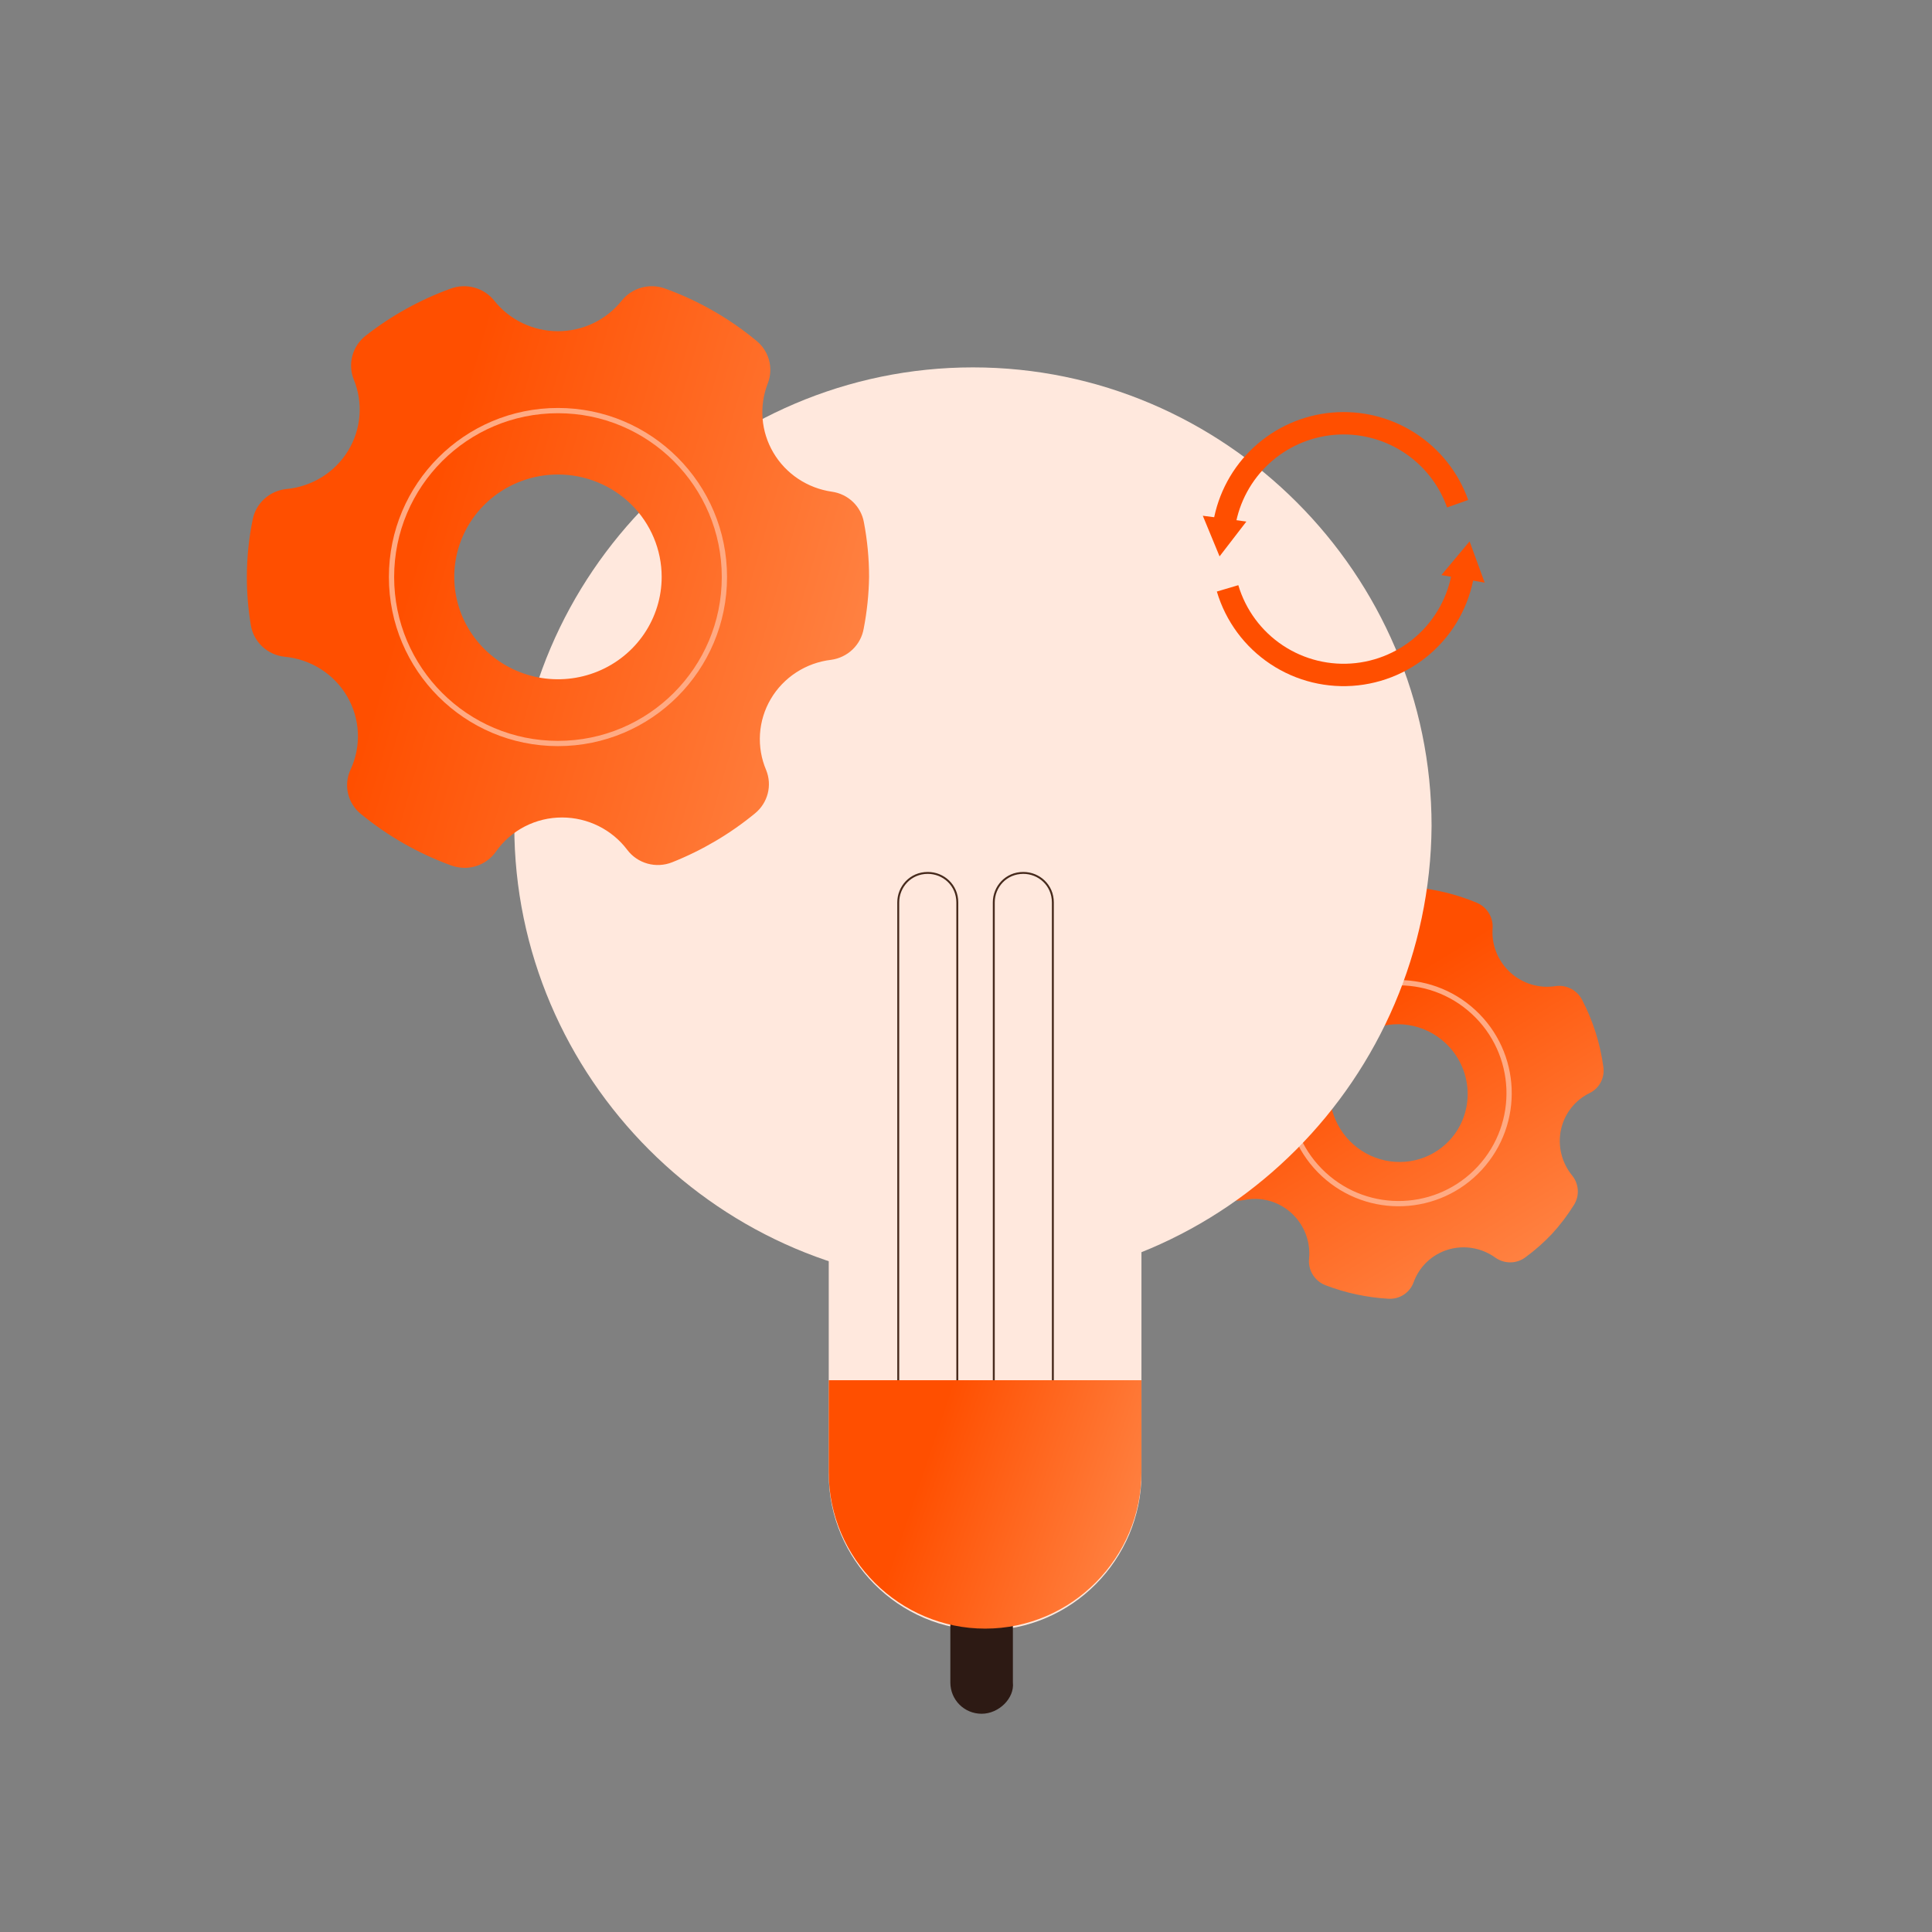 <svg width="540" height="540" viewBox="0 0 540 540" fill="none" xmlns="http://www.w3.org/2000/svg">
<rect x="0" y="0" width="540" height="540" fill="#808080" stroke="none"/>
<path d="M439.401 328.533C437.957 326.761 436.928 324.692 436.39 322.479C435.852 320.266 435.82 317.967 436.295 315.753C436.77 313.539 437.74 311.467 439.133 309.691C440.526 307.915 442.307 306.481 444.342 305.496C445.661 304.841 446.737 303.788 447.419 302.484C448.101 301.18 448.355 299.69 448.144 298.224C447.265 291.695 445.259 285.354 442.216 279.483C441.527 278.142 440.435 277.047 439.094 276.354C437.754 275.661 436.235 275.405 434.752 275.624C432.497 275.979 430.183 275.815 427.986 275.145C425.79 274.474 423.769 273.315 422.076 271.755C420.384 270.195 419.064 268.275 418.218 266.14C417.371 264.006 417.02 261.713 417.19 259.435C417.287 257.94 416.909 256.446 416.109 255.167C415.31 253.888 414.129 252.888 412.737 252.31C407.106 249.95 401.145 248.498 395.08 248.009C393.553 247.885 392.031 248.252 390.739 249.056C389.448 249.861 388.453 251.061 387.901 252.48C387.095 254.674 385.783 256.643 384.071 258.227C382.358 259.812 380.293 260.969 378.04 261.606C375.787 262.242 373.409 262.34 371.098 261.892C368.786 261.444 366.605 260.462 364.729 259.026C363.496 258.109 362.006 257.608 360.479 257.596C358.952 257.585 357.467 258.064 356.244 258.962C353.322 261.067 350.621 263.461 348.181 266.107C346.135 268.319 344.277 270.699 342.626 273.221C341.766 274.518 341.361 276.068 341.474 277.631C341.587 279.194 342.212 280.683 343.252 281.867C344.869 283.661 346.038 285.81 346.66 288.135C347.281 290.459 347.339 292.892 346.827 295.229C346.315 297.565 345.248 299.738 343.716 301.566C342.185 303.394 340.232 304.822 338.023 305.733C336.582 306.322 335.387 307.378 334.625 308.733C333.864 310.087 333.581 311.663 333.821 313.209C334.729 319.661 336.731 325.925 339.739 331.732C340.135 332.462 340.645 333.126 341.25 333.697C342.09 334.468 343.101 335.029 344.197 335.333C345.293 335.637 346.443 335.675 347.55 335.443C349.913 334.918 352.377 334.979 354.726 335.621C357.075 336.262 359.24 337.465 361.032 339.124C362.77 340.73 364.113 342.715 364.956 344.919C365.798 347.124 366.116 349.488 365.885 351.823C365.73 353.377 366.095 354.944 366.923 356.282C367.751 357.619 368.994 358.651 370.46 359.217C376.107 361.384 382.047 362.661 388.065 363.002C389.572 363.092 391.062 362.704 392.323 361.891C393.583 361.079 394.548 359.886 395.079 358.482C395.853 356.296 397.127 354.327 398.801 352.73C400.475 351.132 402.503 349.95 404.724 349.276C406.946 348.603 409.3 348.456 411.602 348.849C413.904 349.241 416.089 350.161 417.986 351.536C419.236 352.408 420.725 352.863 422.239 352.835C423.752 352.808 425.212 352.3 426.406 351.384C429.028 349.459 431.472 347.304 433.711 344.946C436.036 342.425 438.117 339.689 439.926 336.774C440.716 335.531 441.09 334.066 440.996 332.586C440.902 331.107 440.344 329.689 439.401 328.533ZM405.201 318.667C402.636 321.45 399.292 323.4 395.592 324.271C391.892 325.141 388.003 324.893 384.417 323.557C380.83 322.221 377.707 319.858 375.442 316.766C373.178 313.674 371.873 309.993 371.694 306.187C371.514 302.381 372.468 298.622 374.435 295.385C376.401 292.148 379.291 289.579 382.741 288.002C386.19 286.425 390.043 285.911 393.813 286.525C397.582 287.14 401.099 288.855 403.919 291.454C407.699 294.939 409.958 299.763 410.199 304.867C410.439 309.97 408.642 314.934 405.201 318.667Z" fill="url(#paint0_linear_5978_1489)"/>
<circle cx="390.926" cy="305.546" r="30.875" transform="rotate(42.669 390.926 305.546)" stroke="#FFAA83" stroke-width="1.47"/>
<path d="M275.338 455.688C251.059 455.688 231.636 435.78 231.636 411.987V345.95C231.636 321.672 251.545 302.249 275.338 302.249C299.616 302.249 319.039 322.157 319.039 345.95V411.987C319.039 435.78 299.616 455.688 275.338 455.688Z" fill="#FFE8DD"/>
<path d="M274.367 479C269.511 479 265.626 475.115 265.626 470.26V450.351C265.626 445.496 269.511 441.611 274.367 441.611C279.222 441.611 283.107 445.496 283.107 450.351V470.26C283.592 474.63 279.222 479 274.367 479Z" fill="#2D1A14"/>
<path d="M271.939 359.064C201.532 359.064 143.749 301.282 143.749 230.874C143.749 160.467 201.532 102.685 271.939 102.685C342.346 102.685 400.129 160.467 400.129 230.874C399.643 301.282 342.346 359.064 271.939 359.064Z" fill="#FFE8DD"/>
<path d="M259.315 409.074C254.945 409.074 251.06 405.675 251.06 400.82V252.236C251.06 247.866 254.459 243.981 259.315 243.981C263.685 243.981 267.57 247.38 267.57 252.236V400.82C267.084 405.19 263.685 409.074 259.315 409.074Z" stroke="#472A1C" stroke-width="0.538" stroke-miterlimit="10" stroke-linecap="round" stroke-linejoin="round"/>
<path d="M286.021 409.074C281.651 409.074 277.766 405.675 277.766 400.82V252.236C277.766 247.866 281.165 243.981 286.021 243.981C290.391 243.981 294.276 247.38 294.276 252.236V400.82C294.276 405.19 290.391 409.074 286.021 409.074Z" stroke="#472A1C" stroke-width="0.538" stroke-miterlimit="10" stroke-linecap="round" stroke-linejoin="round"/>
<path d="M231.636 385.769V411.504C231.636 435.782 251.545 455.205 275.338 455.205C299.616 455.205 319.039 435.296 319.039 411.504V385.769H231.636Z" fill="url(#paint1_linear_5978_1489)"/>
<path d="M232.532 137.435C229.149 136.95 225.921 135.718 223.087 133.83C220.254 131.942 217.889 129.448 216.167 126.533C214.445 123.618 213.412 120.357 213.144 116.993C212.876 113.628 213.38 110.248 214.619 107.103C215.407 105.047 215.523 102.799 214.951 100.674C214.379 98.55 213.148 96.655 211.431 95.256C203.849 88.971 195.218 84.033 185.924 80.663C183.808 79.886 181.497 79.79 179.322 80.386C177.147 80.982 175.217 82.24 173.809 83.982C171.689 86.658 168.979 88.823 165.885 90.312C162.792 91.8 159.396 92.574 155.954 92.574C152.513 92.574 149.116 91.8 146.023 90.312C142.929 88.823 140.22 86.658 138.1 83.982C136.691 82.24 134.762 80.982 132.586 80.386C130.411 79.79 128.1 79.886 125.984 80.663C117.403 83.774 109.379 88.217 102.217 93.826C100.411 95.237 99.111 97.181 98.506 99.375C97.901 101.568 98.023 103.896 98.854 106.016C100.192 109.244 100.745 112.737 100.468 116.214C100.191 119.691 99.093 123.056 97.261 126.039C95.43 129.021 92.915 131.538 89.92 133.388C86.925 135.238 83.532 136.369 80.014 136.691C77.73 136.932 75.585 137.891 73.894 139.426C72.204 140.961 71.057 142.991 70.623 145.218C69.544 150.493 69 155.861 69 161.242C68.992 165.748 69.361 170.246 70.102 174.692C70.47 176.99 71.596 179.104 73.304 180.707C75.012 182.311 77.207 183.314 79.55 183.562C83.146 183.895 86.608 185.074 89.647 186.999C92.686 188.924 95.214 191.54 97.019 194.628C98.824 197.715 99.854 201.185 100.022 204.746C100.19 208.307 99.491 211.856 97.985 215.096C96.999 217.203 96.754 219.576 97.29 221.836C97.826 224.096 99.111 226.115 100.941 227.572C108.478 233.744 117.025 238.602 126.216 241.937C127.391 242.339 128.624 242.551 129.868 242.566C131.573 242.563 133.253 242.155 134.766 241.379C136.279 240.602 137.581 239.478 138.563 238.102C140.629 235.13 143.399 232.701 146.632 231.026C149.864 229.35 153.462 228.479 157.114 228.488C160.651 228.492 164.139 229.312 167.299 230.882C170.459 232.452 173.204 234.728 175.316 237.53C176.721 239.394 178.71 240.747 180.975 241.379C183.24 242.01 185.652 241.884 187.837 241.021C196.241 237.682 204.065 233.067 211.025 227.343C212.773 225.916 214.018 223.978 214.581 221.808C215.143 219.639 214.994 217.349 214.155 215.268C212.792 212.081 212.197 208.625 212.419 205.173C212.64 201.72 213.671 198.366 215.431 195.374C217.191 192.383 219.63 189.836 222.558 187.935C225.485 186.034 228.82 184.831 232.3 184.421C234.556 184.113 236.654 183.104 238.29 181.54C239.927 179.976 241.016 177.938 241.401 175.722C242.332 170.948 242.836 166.103 242.908 161.242C242.909 156.116 242.424 151 241.459 145.962C241.067 143.795 239.994 141.804 238.392 140.274C236.789 138.743 234.739 137.75 232.532 137.435ZM184.939 161.242C184.939 166.902 183.239 172.434 180.054 177.14C176.869 181.846 172.342 185.513 167.046 187.679C161.75 189.845 155.922 190.412 150.299 189.308C144.677 188.204 139.512 185.478 135.459 181.476C131.405 177.474 128.645 172.376 127.526 166.825C126.408 161.274 126.982 155.521 129.176 150.292C131.37 145.063 135.085 140.594 139.851 137.45C144.618 134.306 150.221 132.627 155.954 132.627C163.641 132.627 171.014 135.642 176.449 141.009C181.885 146.375 184.939 153.653 184.939 161.242Z" fill="url(#paint2_linear_5978_1489)"/>
<circle cx="155.952" cy="161.284" r="46.523" stroke="#FFAA83" stroke-width="1.47"/>
<path d="M339.099 145.994C340.458 137.925 344.456 130.534 350.468 124.982C356.479 119.43 364.163 116.03 372.315 115.314C380.467 114.599 388.625 116.61 395.512 121.031C402.398 125.452 407.622 132.033 410.365 139.743L404.469 141.84C402.191 135.436 397.851 129.969 392.131 126.297C386.411 122.625 379.633 120.955 372.862 121.549C366.09 122.143 359.707 124.967 354.714 129.579C349.72 134.191 346.399 140.33 345.27 147.033L339.099 145.994Z" fill="#FF4F00"/>
<path d="M412.414 157.395C411.812 166.034 408.194 174.188 402.193 180.432C396.193 186.676 388.19 190.615 379.581 191.561C370.973 192.507 362.305 190.4 355.092 185.607C347.878 180.815 342.577 173.641 340.113 165.339L346.112 163.558C348.159 170.455 352.563 176.414 358.555 180.395C364.547 184.376 371.747 186.126 378.898 185.34C386.048 184.555 392.696 181.283 397.681 176.096C402.666 170.909 405.671 164.136 406.171 156.96L412.414 157.395Z" fill="#FF4F00"/>
<path d="M340.872 155.509L336.189 144.155L348.364 145.776L340.872 155.509Z" fill="#FF4F00"/>
<path d="M410.754 151.316L414.975 162.85L402.876 160.738L410.754 151.316Z" fill="#FF4F00"/>
<defs>
<linearGradient id="paint0_linear_5978_1489" x1="381.264" y1="280.35" x2="430.328" y2="360.946" gradientUnits="userSpaceOnUse">
<stop stop-color="#FF4F00"/>
<stop offset="1" stop-color="#FF8749"/>
</linearGradient>
<linearGradient id="paint1_linear_5978_1489" x1="257.167" y1="412.838" x2="323.383" y2="435.179" gradientUnits="userSpaceOnUse">
<stop stop-color="#FF4F00"/>
<stop offset="1" stop-color="#FF8749"/>
</linearGradient>
<linearGradient id="paint2_linear_5978_1489" x1="119.799" y1="143.377" x2="255.402" y2="182.259" gradientUnits="userSpaceOnUse">
<stop stop-color="#FF4F00"/>
<stop offset="1" stop-color="#FF8749"/>
</linearGradient>
</defs>
</svg>
